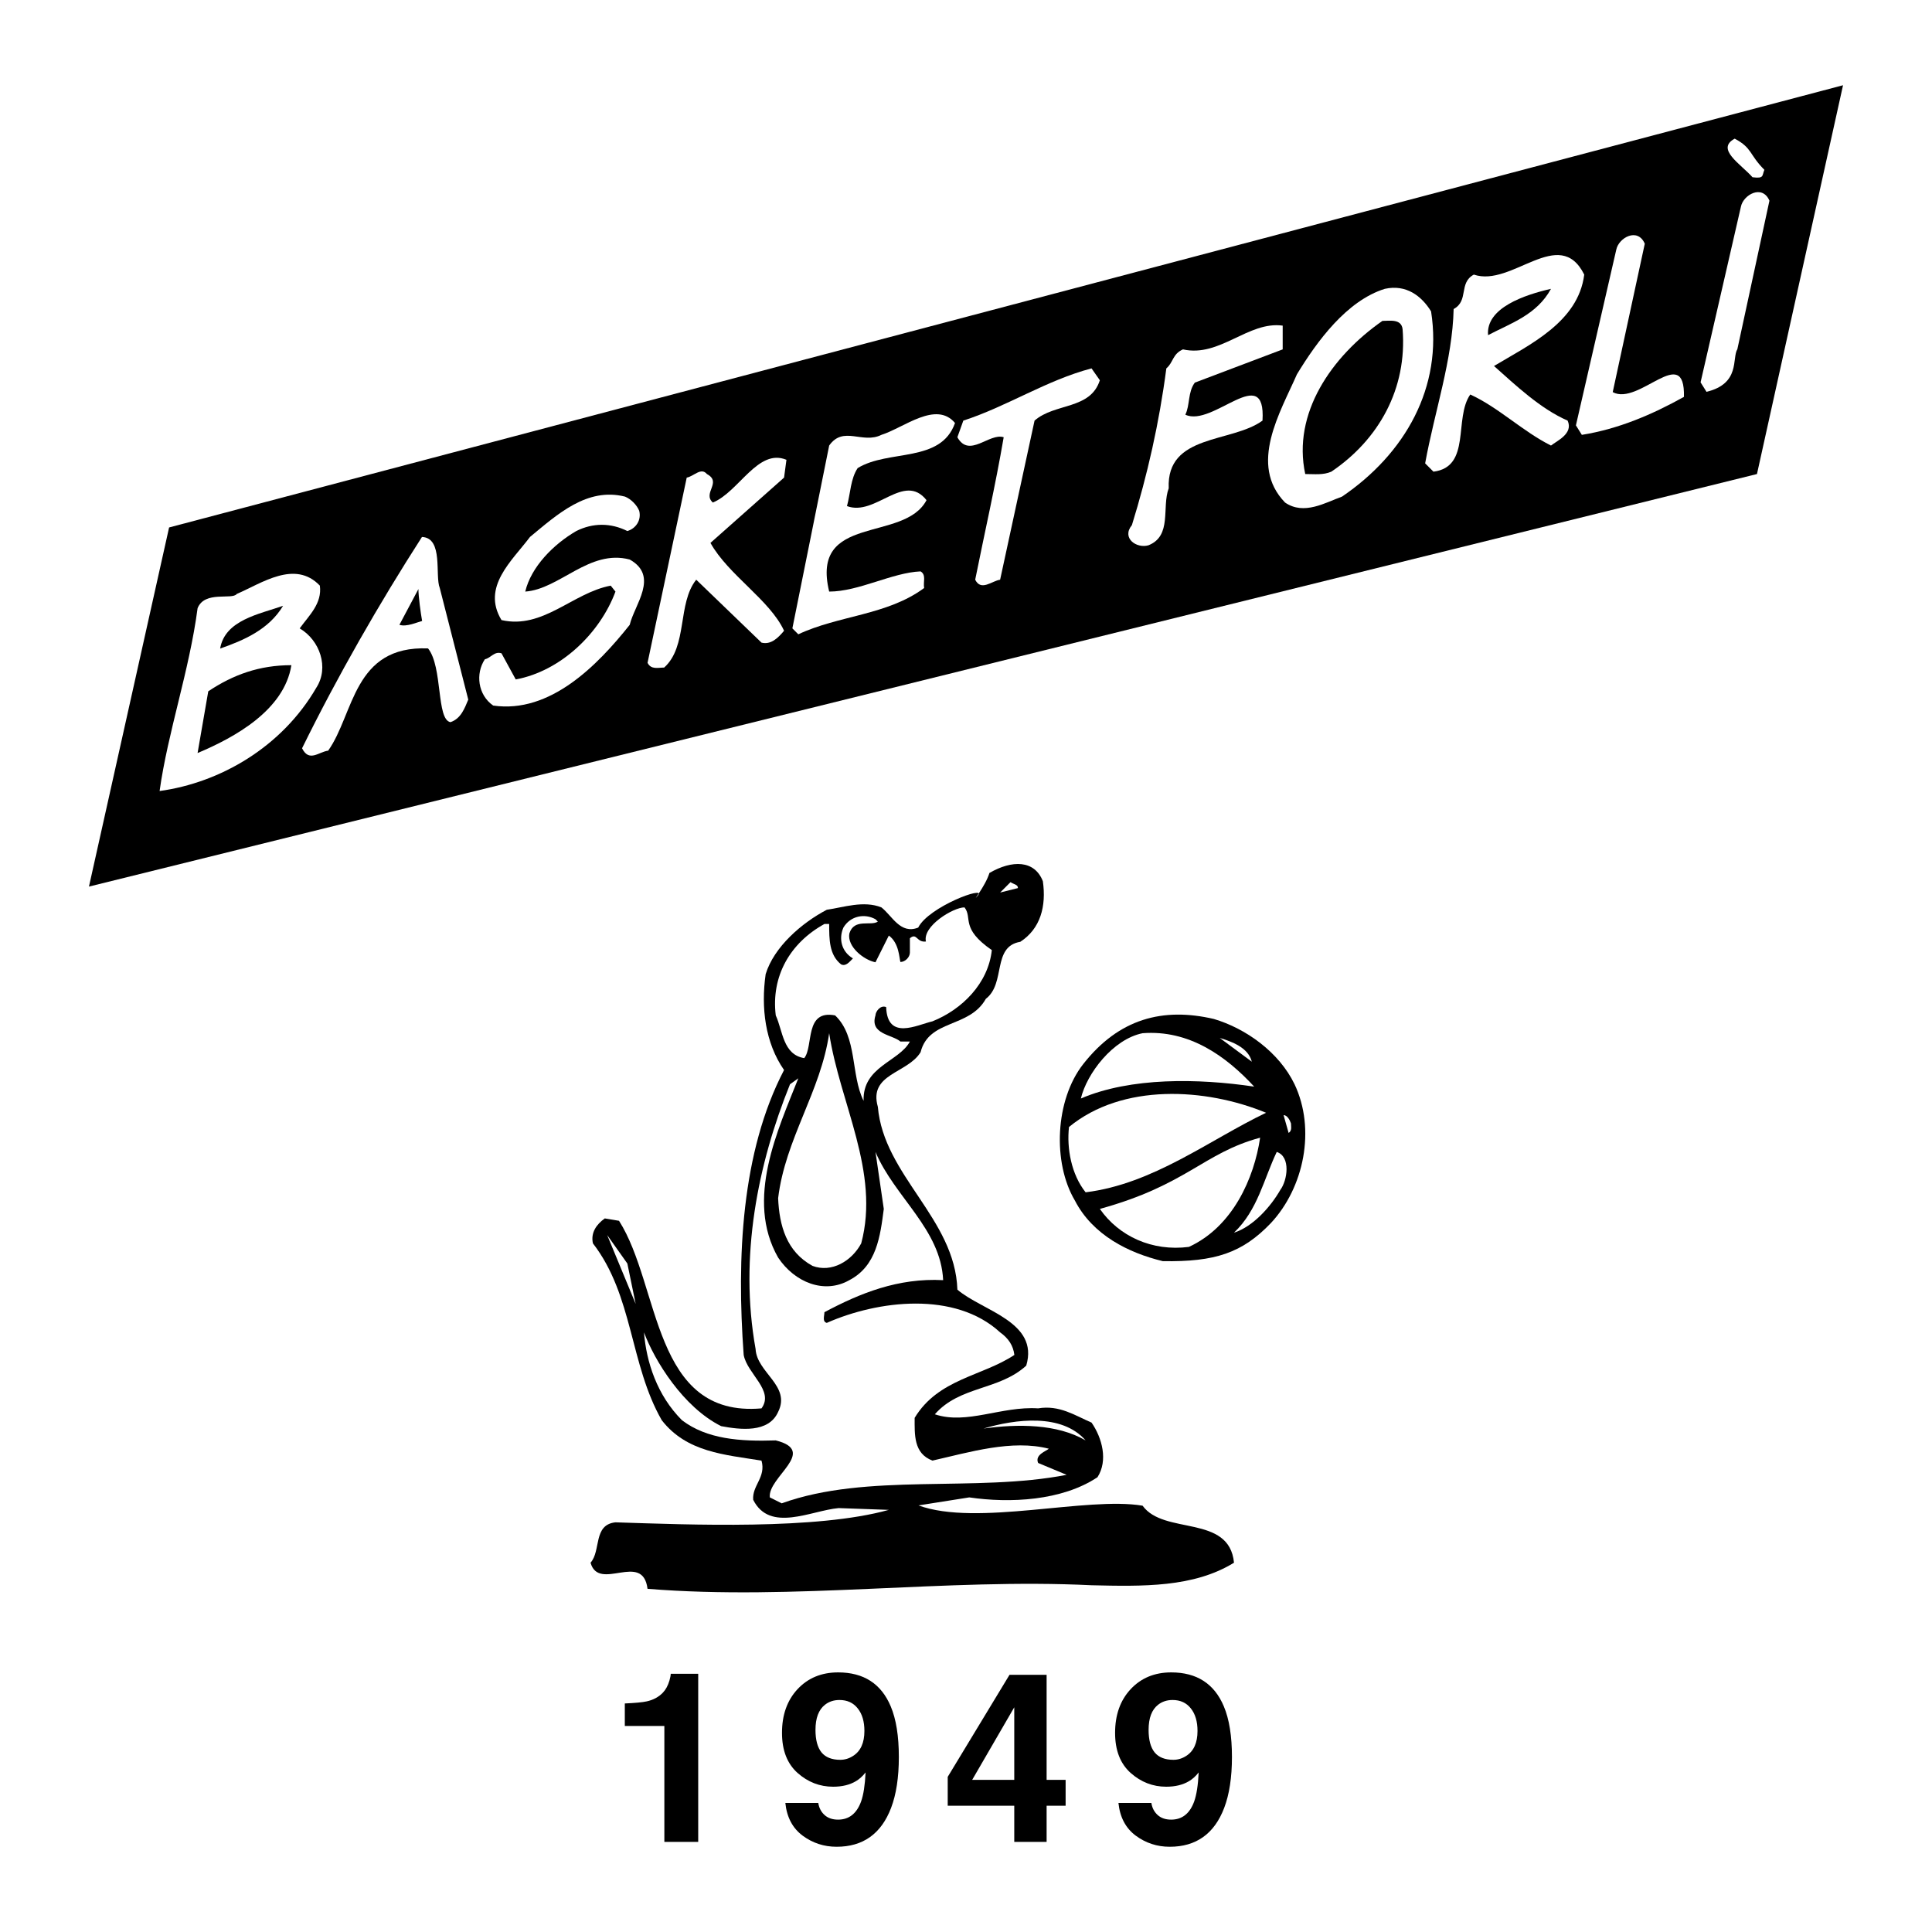 <?xml version="1.0" encoding="utf-8"?>
<!-- Generator: Adobe Illustrator 13.0.0, SVG Export Plug-In . SVG Version: 6.00 Build 14948)  -->
<!DOCTYPE svg PUBLIC "-//W3C//DTD SVG 1.0//EN" "http://www.w3.org/TR/2001/REC-SVG-20010904/DTD/svg10.dtd">
<svg version="1.0" id="Layer_1" xmlns="http://www.w3.org/2000/svg" xmlns:xlink="http://www.w3.org/1999/xlink" x="0px" y="0px"
	 width="192.756px" height="192.756px" viewBox="0 0 192.756 192.756" enable-background="new 0 0 192.756 192.756"
	 xml:space="preserve">
<g>
	<polygon fill-rule="evenodd" clip-rule="evenodd" fill="#FFFFFF" points="0,0 192.756,0 192.756,192.756 0,192.756 0,0 	"/>
	<polygon fill-rule="evenodd" clip-rule="evenodd" points="16.871,52.625 8.875,88.455 175.293,47.295 183.88,8.504 16.871,52.625 	
		"/>
	<path fill-rule="evenodd" clip-rule="evenodd" fill="#FFFFFF" d="M174.849,17.684c-1.185-1.333-3.701-2.813-1.776-3.85
		c1.776,0.947,1.421,1.569,2.961,3.109C175.776,17.535,176.033,17.832,174.849,17.684L174.849,17.684z"/>
	<path fill-rule="evenodd" clip-rule="evenodd" fill="#FFFFFF" d="M164.1,24.316l-3.198,14.806c2.605,1.422,7.226-4.975,7.106,0.474
		c-3.197,1.776-6.514,3.198-10.187,3.79l-0.592-0.947l4.027-17.53C161.494,23.724,163.389,22.658,164.1,24.316L164.1,24.316z"/>
	<path fill-rule="evenodd" clip-rule="evenodd" fill="#FFFFFF" d="M154.742,28.817c-2.605,0.592-6.515,1.895-6.277,4.62
		C150.715,32.252,153.321,31.423,154.742,28.817L154.742,28.817z M158.059,27.396c-0.592,4.737-5.448,6.988-9.002,9.12
		c2.133,1.895,4.62,4.264,7.344,5.448c0.593,1.303-1.065,2.014-1.658,2.488c-2.843-1.421-5.212-3.791-8.054-5.093
		c-1.659,2.369,0.118,7.225-3.673,7.699l-0.829-0.829c0.948-5.211,2.725-10.305,2.843-15.398c1.54-0.829,0.475-2.605,2.014-3.435
		C150.834,28.699,155.571,22.421,158.059,27.396L158.059,27.396z"/>
	<path fill-rule="evenodd" clip-rule="evenodd" fill="#FFFFFF" d="M139.937,32.845c-0.118-1.066-1.303-0.829-2.014-0.829
		c-5.094,3.554-9.002,9.239-7.699,15.279c0.948,0,1.777,0.119,2.605-0.237C137.567,43.86,140.41,38.767,139.937,32.845
		L139.937,32.845z M142.779,31.068c1.185,7.581-2.606,14.213-8.884,18.478c-1.658,0.592-3.79,1.896-5.685,0.592
		c-3.673-3.79-0.475-9.002,1.185-12.792c2.013-3.317,4.974-7.344,8.765-8.528C140.292,28.344,141.832,29.528,142.779,31.068
		L142.779,31.068z"/>
	<path fill-rule="evenodd" clip-rule="evenodd" fill="#FFFFFF" d="M127.974,34.858l-8.766,3.316c-0.71,0.947-0.474,2.25-0.947,3.198
		c2.725,1.303,8.055-5.33,7.699,0.592c-3.08,2.251-9.595,1.303-9.357,6.751c-0.711,1.895,0.355,4.738-2.014,5.686
		c-1.185,0.355-2.724-0.71-1.658-2.014c1.54-4.975,2.725-10.186,3.435-15.634c0.711-0.593,0.593-1.422,1.658-1.896
		c3.672,0.829,6.515-2.843,9.95-2.369V34.858L127.974,34.858z"/>
	<path fill-rule="evenodd" clip-rule="evenodd" fill="#FFFFFF" d="M109.732,37.938c-0.947,2.961-4.501,2.251-6.515,4.027
		l-3.435,15.872c-0.829,0.119-1.896,1.185-2.487,0c0.947-4.737,2.014-9.357,2.843-14.213c-1.422-0.474-3.435,2.132-4.62,0
		l0.592-1.659c4.383-1.421,8.291-4.027,12.792-5.211L109.732,37.938L109.732,37.938z"/>
	<path fill-rule="evenodd" clip-rule="evenodd" fill="#FFFFFF" d="M95.282,42.202c-1.421,4.027-6.633,2.605-9.713,4.501
		c-0.71,1.066-0.71,2.487-1.066,3.79c2.843,1.066,5.686-3.435,7.936-0.592c-2.25,4.264-11.607,1.303-9.712,9.121
		c2.961,0,6.277-1.895,9.12-2.014c0.592,0.355,0.237,1.066,0.355,1.658c-3.672,2.724-8.528,2.724-12.555,4.619l-0.592-0.592
		l3.672-18.241c1.421-2.014,3.316-0.119,5.211-1.066C90.189,42.676,93.387,39.951,95.282,42.202L95.282,42.202z"/>
	<path fill-rule="evenodd" clip-rule="evenodd" fill="#FFFFFF" d="M78.463,45.874l-0.237,1.776l-7.344,6.515
		c1.777,3.198,5.923,5.686,7.344,8.765c-0.592,0.711-1.302,1.422-2.25,1.185l-6.514-6.278c-1.896,2.37-0.829,6.633-3.198,8.766
		c-0.592,0-1.303,0.237-1.658-0.474l3.909-18.478c0.71-0.119,1.421-1.066,2.014-0.355c1.54,0.829-0.474,1.895,0.592,2.843
		C73.725,49.072,75.62,44.689,78.463,45.874L78.463,45.874z"/>
	<path fill-rule="evenodd" clip-rule="evenodd" fill="#FFFFFF" d="M63.775,50.967c0.237,0.948-0.355,1.777-1.185,2.014
		c-1.658-0.829-3.435-0.829-5.093,0c-2.25,1.303-4.501,3.553-5.093,6.041c3.435-0.237,6.396-4.264,10.423-3.198
		c2.96,1.658,0.474,4.501,0,6.515c-3.198,4.027-7.937,8.884-13.622,8.054c-1.54-1.066-1.777-3.198-0.829-4.619
		c0.592-0.119,0.947-0.829,1.658-0.593l1.421,2.606c4.501-0.83,8.41-4.62,9.95-8.765l-0.474-0.592
		c-3.79,0.71-6.751,4.382-10.897,3.435c-2.014-3.317,1.066-5.923,2.842-8.292c2.725-2.25,5.686-4.975,9.476-4.027
		C62.946,49.783,63.538,50.375,63.775,50.967L63.775,50.967z"/>
	<path fill-rule="evenodd" clip-rule="evenodd" fill="#FFFFFF" d="M42.115,61.953c-0.148-0.814-0.37-2.473-0.37-3.183l-1.896,3.568
		C40.56,62.575,41.641,62.071,42.115,61.953L42.115,61.953z M43.876,58.666L46.719,69.8c-0.355,0.829-0.71,1.896-1.777,2.25
		c-1.421-0.251-0.755-5.508-2.236-7.358c-7.477-0.296-7.358,6.53-9.964,10.201c-0.947,0.119-1.895,1.185-2.605-0.237
		c3.553-7.225,7.699-14.45,11.963-21.083C44.261,53.662,43.373,57.437,43.876,58.666L43.876,58.666z"/>
	<path fill-rule="evenodd" clip-rule="evenodd" fill="#FFFFFF" d="M21.964,64.707c2.369-0.829,4.856-1.895,6.278-4.264
		C25.873,61.271,22.438,61.864,21.964,64.707L21.964,64.707z M29.071,66.365c-3.198,0-5.804,0.948-8.292,2.606l-1.066,6.159
		C23.385,73.59,28.36,70.866,29.071,66.365L29.071,66.365z M31.913,58.429c0.237,1.777-1.066,2.961-2.013,4.264
		c2.013,1.184,2.961,3.909,1.658,5.922c-3.435,5.922-9.594,9.476-15.635,10.305c0.829-5.922,2.961-11.963,3.791-18.24
		c0.71-1.777,3.45-0.8,3.909-1.421C26.109,58.192,29.426,55.823,31.913,58.429L31.913,58.429z"/>
	<path fill-rule="evenodd" clip-rule="evenodd" d="M104.047,87.922c0.355,2.487-0.236,4.738-2.25,6.041
		c-2.843,0.474-1.422,4.146-3.436,5.686c-1.658,2.961-5.685,2.014-6.514,5.33c-1.303,2.132-5.211,2.132-4.264,5.448
		c0.592,6.87,7.699,11.134,7.936,18.241c2.488,2.132,8.172,3.198,6.87,7.58c-2.724,2.487-6.633,2.014-9.12,4.856
		c3.198,1.066,6.633-0.829,10.305-0.592c2.132-0.355,3.672,0.71,5.33,1.421c1.066,1.54,1.658,3.791,0.592,5.448
		c-3.553,2.369-8.765,2.606-12.792,2.014l-5.064,0.8c5.804,2.132,16.79-0.918,22.357,0.029c2.132,2.962,8.646,0.83,9.12,5.687
		c-4.027,2.487-9.12,2.368-14.214,2.25c-14.45-0.711-29.729,1.54-44.299,0.355c-0.474-3.79-4.856,0.355-5.685-2.605
		c1.065-1.185,0.237-3.791,2.487-4.028c7.462,0.237,20.047,0.771,27.272-1.243l-5.004-0.178c-2.724,0.237-6.87,2.487-8.528-0.829
		c-0.119-1.422,1.303-2.251,0.829-3.908c-3.671-0.593-7.462-0.83-9.949-4.027c-3.198-5.567-2.843-12.438-6.87-17.648
		c-0.237-1.066,0.355-1.896,1.184-2.488l1.421,0.237c4.146,6.515,3.316,19.662,14.213,18.715c1.303-1.777-1.421-3.436-1.776-5.33
		c-0.71-9.713-0.237-20.255,4.027-28.428c-1.895-2.724-2.309-6.248-1.835-9.563c0.829-2.725,3.612-5.124,6.1-6.426
		c1.658-0.237,3.672-0.948,5.448-0.237c1.066,0.829,1.896,2.725,3.672,2.014c1.038-2.076,6.84-4.234,5.952-3.198
		c-0.734,0.856,0.74-0.889,1.154-2.25C100.968,85.79,103.218,85.79,104.047,87.922L104.047,87.922z"/>
	<path fill-rule="evenodd" clip-rule="evenodd" fill="#FFFFFF" d="M101.56,88.604l-1.776,0.444l1.036-1.036
		C101.175,88.248,101.56,88.248,101.56,88.604L101.56,88.604z"/>
	<path fill-rule="evenodd" clip-rule="evenodd" fill="#FFFFFF" d="M98.954,94.792c-0.355,3.316-2.961,5.922-5.922,7.106
		c-1.54,0.355-4.501,1.955-4.62-1.421c-0.592-0.237-1.066,0.474-1.066,0.829c-0.592,1.896,1.658,1.896,2.488,2.606h0.947
		c-1.066,2.013-4.738,2.486-4.619,5.922c-1.303-2.606-0.593-6.396-2.843-8.528c-3.08-0.593-2.132,3.08-3.08,4.264
		c-2.132-0.354-2.132-2.724-2.842-4.264c-0.474-3.908,1.421-7.226,4.856-9.12h0.474c0,1.54,0,3.079,1.184,4.027
		c0.474,0.237,0.83-0.237,1.185-0.592c-1.185-0.71-1.421-2.014-0.948-3.079c0.711-1.185,2.132-1.422,3.198-0.83l0.237,0.237
		c-0.711,0.474-2.369-0.355-2.843,1.185c-0.237,1.303,1.421,2.636,2.605,2.873l1.333-2.665c1.037,0.74,1.037,2.28,1.155,2.635
		c0.473,0,0.947-0.474,0.947-0.947v-1.422c0.71-0.592,0.651,0.444,1.599,0.326c-0.355-1.54,2.724-3.405,3.849-3.405
		C97.059,91.594,95.786,92.601,98.954,94.792L98.954,94.792z"/>
	<path fill-rule="evenodd" clip-rule="evenodd" d="M129.158,108.177c2.132,4.501,0.947,10.305-2.369,13.858
		c-2.843,2.961-5.537,3.879-10.778,3.79c-3.436-0.829-6.989-2.605-8.766-6.041c-2.25-3.79-1.979-10.041,0.829-13.621
		c3.554-4.53,7.937-5.686,13.029-4.501C124.302,102.609,127.618,104.979,129.158,108.177L129.158,108.177z"/>
	<path fill-rule="evenodd" clip-rule="evenodd" fill="#FFFFFF" d="M85.925,124.049c-0.947,1.776-2.961,2.961-4.856,2.25
		c-2.605-1.422-3.316-4.027-3.435-6.751c0.71-5.923,4.264-10.661,5.093-16.465C83.792,110.072,87.82,116.941,85.925,124.049
		L85.925,124.049z"/>
	<path fill-rule="evenodd" clip-rule="evenodd" fill="#FFFFFF" d="M125.131,108.413c-5.567-0.829-12.318-0.947-17.293,1.185
		c0.592-2.487,3.197-5.922,6.159-6.515C118.616,102.729,122.288,105.334,125.131,108.413L125.131,108.413z"/>
	<path fill-rule="evenodd" clip-rule="evenodd" fill="#FFFFFF" d="M124.894,105.926l-3.198-2.368
		C122.88,103.913,124.538,104.505,124.894,105.926L124.894,105.926z"/>
	<path fill-rule="evenodd" clip-rule="evenodd" fill="#FFFFFF" d="M77.634,125.47c1.658,2.487,4.619,3.672,7.107,2.251
		c2.724-1.422,3.08-4.383,3.435-7.107l-0.829-5.686c1.895,4.501,6.515,7.699,6.751,12.793c-4.501-0.237-8.291,1.303-11.845,3.197
		c0,0.355-0.237,0.948,0.237,1.066c5.093-2.251,12.792-3.198,17.293,0.947c0.829,0.593,1.303,1.303,1.421,2.251
		c-3.197,2.132-7.58,2.368-9.949,6.277c0,1.658-0.119,3.554,1.777,4.265c3.672-0.83,7.936-2.133,11.608-1.185
		c-0.237,0.236-1.422,0.592-1.066,1.421l2.843,1.185c-9.12,1.776-19.899-0.237-28.427,2.843l-1.185-0.593
		c-0.237-2.014,4.856-4.619,0.592-5.685c-3.554,0.118-6.87-0.119-9.357-2.014c-2.488-2.488-3.553-5.804-3.79-8.766
		c1.066,2.843,3.908,7.462,7.699,9.357c1.895,0.355,4.738,0.711,5.686-1.422c1.303-2.605-2.132-3.908-2.25-6.277
		c-1.659-9.238,0.237-18.478,3.435-26.413l0.829-0.593C77.634,112.678,74.317,119.666,77.634,125.47L77.634,125.47z"/>
	<path fill-rule="evenodd" clip-rule="evenodd" fill="#FFFFFF" d="M126.315,111.02c-5.686,2.724-11.253,7.106-18.004,7.936
		c-1.422-1.776-1.896-4.383-1.658-6.515C111.983,108.058,120.274,108.532,126.315,111.02L126.315,111.02z"/>
	<path fill-rule="evenodd" clip-rule="evenodd" fill="#FFFFFF" d="M128.803,112.085c0,0.355,0.118,0.711-0.237,0.948l-0.503-1.776
		C128.417,111.257,128.685,111.73,128.803,112.085L128.803,112.085z"/>
	<path fill-rule="evenodd" clip-rule="evenodd" fill="#FFFFFF" d="M125.723,113.507c-0.592,4.027-2.724,8.884-7.106,10.896
		c-3.672,0.474-6.988-1.065-8.884-3.79C118.438,118.215,120.037,115.047,125.723,113.507L125.723,113.507z"/>
	<path fill-rule="evenodd" clip-rule="evenodd" fill="#FFFFFF" d="M127.736,118.719c-0.947,1.658-2.725,3.672-4.619,4.264
		c2.368-2.25,2.961-5.33,4.264-8.055C128.803,115.401,128.447,117.771,127.736,118.719L127.736,118.719z"/>
	<polygon fill-rule="evenodd" clip-rule="evenodd" fill="#FFFFFF" points="63.42,130.089 60.577,123.22 62.591,126.062 
		63.42,130.089 	"/>
	<path fill-rule="evenodd" clip-rule="evenodd" fill="#FFFFFF" d="M108.312,143.711c-2.843-1.658-6.752-1.658-10.187-1.185
		C101.323,141.578,105.942,140.986,108.312,143.711L108.312,143.711z"/>
	<path fill-rule="evenodd" clip-rule="evenodd" d="M62.338,172.199v-2.244c1.042-0.047,1.77-0.115,2.187-0.208
		c0.663-0.146,1.203-0.439,1.619-0.879c0.286-0.301,0.501-0.702,0.648-1.203c0.084-0.301,0.127-0.524,0.127-0.671h2.741v16.771
		h-3.377v-11.566H62.338L62.338,172.199z"/>
	<path fill-rule="evenodd" clip-rule="evenodd" d="M79.568,168.532c1.042-1.117,2.391-1.677,4.049-1.677
		c2.552,0,4.302,1.13,5.251,3.389c0.54,1.28,0.81,2.966,0.81,5.055c0,2.028-0.258,3.721-0.775,5.078
		c-0.987,2.584-2.799,3.875-5.437,3.875c-1.257,0-2.387-0.37-3.389-1.11c-1.002-0.748-1.577-1.835-1.723-3.262h3.285
		c0.077,0.493,0.285,0.895,0.625,1.202c0.339,0.31,0.79,0.463,1.354,0.463c1.087,0,1.851-0.602,2.291-1.804
		c0.239-0.663,0.389-1.631,0.451-2.904c-0.301,0.379-0.621,0.668-0.96,0.868c-0.617,0.37-1.376,0.556-2.278,0.556
		c-1.334,0-2.519-0.459-3.552-1.377c-1.033-0.926-1.55-2.256-1.55-3.99C78.018,171.097,78.535,169.644,79.568,168.532
		L79.568,168.532L79.568,168.532z M85.12,175.184c0.748-0.478,1.122-1.307,1.122-2.487c0-0.948-0.224-1.7-0.671-2.255
		c-0.439-0.556-1.045-0.833-1.816-0.833c-0.563,0-1.044,0.158-1.446,0.474c-0.632,0.494-0.948,1.33-0.948,2.511
		c0,0.994,0.2,1.743,0.601,2.243c0.409,0.494,1.033,0.74,1.874,0.74C84.291,175.576,84.719,175.446,85.12,175.184L85.12,175.184z"/>
	<path fill-rule="evenodd" clip-rule="evenodd" d="M106.317,180.157h-1.896v3.608h-3.228v-3.608h-6.639v-2.88l6.165-10.18h3.702
		v10.48h1.896V180.157L106.317,180.157L106.317,180.157z M101.193,177.578v-7.241l-4.199,7.241H101.193L101.193,177.578z"/>
	<path fill-rule="evenodd" clip-rule="evenodd" d="M112.802,168.532c1.041-1.117,2.391-1.677,4.048-1.677
		c2.553,0,4.303,1.13,5.252,3.389c0.54,1.28,0.81,2.966,0.81,5.055c0,2.028-0.259,3.721-0.775,5.078
		c-0.986,2.584-2.799,3.875-5.437,3.875c-1.257,0-2.386-0.37-3.389-1.11c-1.003-0.748-1.577-1.835-1.724-3.262h3.285
		c0.077,0.493,0.285,0.895,0.624,1.202c0.34,0.31,0.791,0.463,1.354,0.463c1.088,0,1.852-0.602,2.291-1.804
		c0.238-0.663,0.39-1.631,0.451-2.904c-0.301,0.379-0.621,0.668-0.96,0.868c-0.617,0.37-1.377,0.556-2.279,0.556
		c-1.334,0-2.518-0.459-3.551-1.377c-1.034-0.926-1.55-2.256-1.55-3.99C111.252,171.097,111.768,169.644,112.802,168.532
		L112.802,168.532L112.802,168.532z M118.354,175.184c0.748-0.478,1.122-1.307,1.122-2.487c0-0.948-0.224-1.7-0.671-2.255
		c-0.439-0.556-1.045-0.833-1.815-0.833c-0.563,0-1.045,0.158-1.446,0.474c-0.633,0.494-0.948,1.33-0.948,2.511
		c0,0.994,0.2,1.743,0.602,2.243c0.408,0.494,1.032,0.74,1.874,0.74C117.524,175.576,117.952,175.446,118.354,175.184
		L118.354,175.184z"/>
	<path fill-rule="evenodd" clip-rule="evenodd" fill="#FFFFFF" d="M176.537,20.023l-3.198,14.806
		c-0.563,0.918,0.325,3.435-3.08,4.264l-0.592-0.948l4.026-17.53C173.931,19.431,175.826,18.365,176.537,20.023L176.537,20.023z"/>
</g>
</svg>
